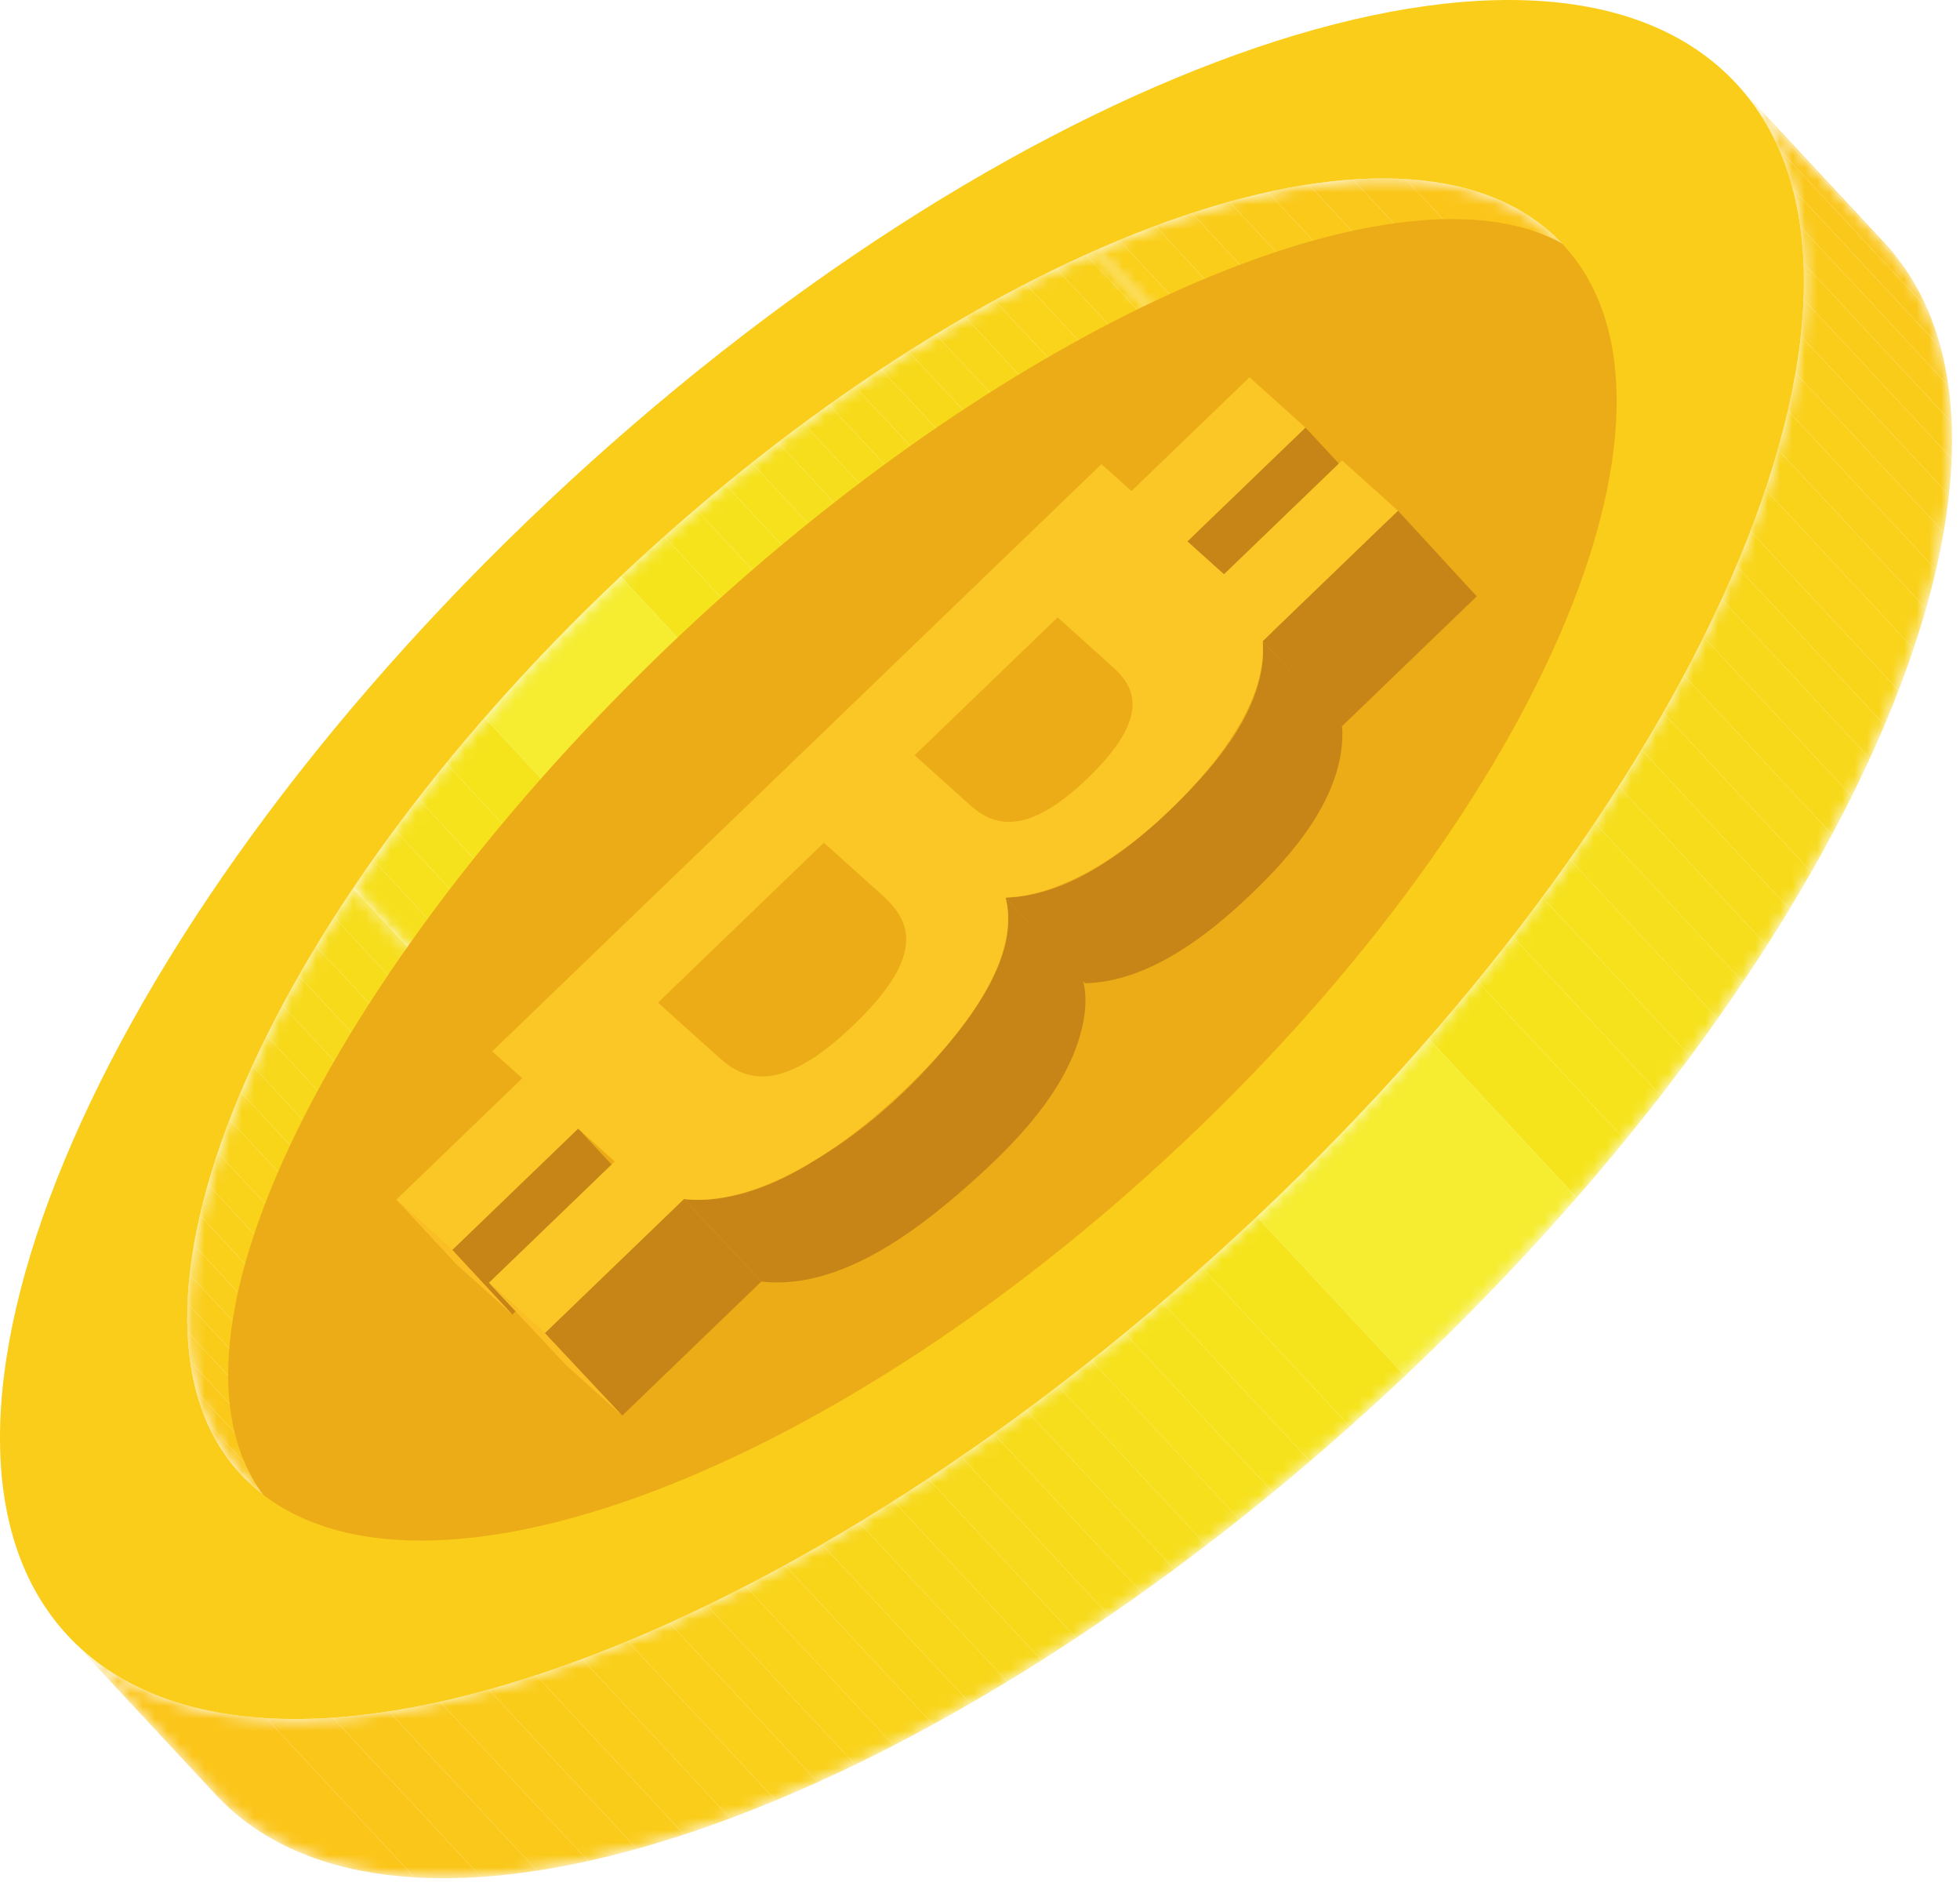 <svg width="158" height="152" viewBox="0 0 158 152" fill="none" xmlns="http://www.w3.org/2000/svg">
<mask id="mask0_4_8007" style="mask-type:luminance" maskUnits="userSpaceOnUse" x="28" y="20" width="73" height="65">
<path d="M40.376 84.461C36.394 80.184 32.414 75.907 28.436 71.629C33.777 63.675 40.606 55.523 48.71 47.713C61.638 35.256 75.617 25.781 88.309 20.175C92.289 24.452 96.269 28.729 100.25 33.007C87.558 38.615 73.578 48.088 60.652 60.547C52.546 68.355 45.717 76.508 40.376 84.461Z" fill="white"/>
</mask>
<g mask="url(#mask0_4_8007)">
<path d="M90.229 19.352L102.17 32.184C101.281 32.553 100.385 32.943 99.484 33.349L87.544 20.517C88.445 20.109 89.341 19.721 90.229 19.352Z" fill="#FAD01B"/>
<path d="M87.544 20.517L99.484 33.349C98.69 33.708 97.892 34.083 97.09 34.471L85.15 21.637C85.952 21.249 86.75 20.876 87.544 20.517Z" fill="#F9D11A"/>
<path d="M85.15 21.637L97.09 34.471C96.273 34.867 95.452 35.276 94.628 35.703L82.686 22.869C83.512 22.443 84.333 22.033 85.15 21.637Z" fill="#F9D21A"/>
<path d="M82.686 22.869L94.628 35.703C93.794 36.132 92.956 36.577 92.116 37.037L80.174 24.205C81.016 23.744 81.853 23.3 82.686 22.869Z" fill="#F9D41A"/>
<path d="M80.174 24.205L92.116 37.037C91.326 37.469 90.537 37.915 89.742 38.372L77.802 25.54C78.596 25.081 79.386 24.637 80.174 24.205Z" fill="#F9D51A"/>
<path d="M77.802 25.54L89.742 38.372C88.956 38.825 88.166 39.293 87.377 39.773L75.436 26.94C76.226 26.46 77.016 25.993 77.802 25.54Z" fill="#F8D61A"/>
<path d="M75.436 26.94L87.377 39.773C86.642 40.219 85.906 40.675 85.168 41.143L73.228 28.309C73.965 27.843 74.702 27.385 75.436 26.94Z" fill="#F8D81A"/>
<path d="M73.228 28.309L85.168 41.143C84.432 41.609 83.693 42.088 82.953 42.576L71.012 29.744C71.752 29.255 72.492 28.776 73.228 28.309Z" fill="#F7D91A"/>
<path d="M71.012 29.744L82.953 42.576C82.257 43.036 81.558 43.507 80.861 43.985L68.921 31.153C69.618 30.673 70.316 30.204 71.012 29.744Z" fill="#F7DA1B"/>
<path d="M68.921 31.153L80.861 43.985C80.164 44.465 79.466 44.953 78.769 45.451L66.826 32.617C67.525 32.12 68.222 31.632 68.921 31.153Z" fill="#F7DB1B"/>
<path d="M66.826 32.617L78.769 45.451C78.082 45.94 77.396 46.437 76.71 46.945L64.769 34.112C65.456 33.604 66.142 33.107 66.826 32.617Z" fill="#F7DC1B"/>
<path d="M64.769 34.112L76.71 46.945C76.026 47.449 75.342 47.964 74.66 48.485L62.72 35.653C63.402 35.131 64.086 34.617 64.769 34.112Z" fill="#F6DE1C"/>
<path d="M62.72 35.653L74.66 48.485C73.954 49.025 73.25 49.575 72.546 50.132L60.605 37.3C61.31 36.741 62.014 36.192 62.72 35.653Z" fill="#F6DF1C"/>
<path d="M60.605 37.3L72.546 50.132C71.83 50.7 71.114 51.276 70.401 51.864L58.461 39.031C59.174 38.444 59.889 37.867 60.605 37.3Z" fill="#F6E11C"/>
<path d="M58.461 39.031L70.401 51.864C69.608 52.515 68.818 53.176 68.029 53.849L56.089 41.017C56.878 40.344 57.668 39.681 58.461 39.031Z" fill="#F6E21C"/>
<path d="M56.089 41.017L68.029 53.849C67.178 54.576 66.33 55.315 65.488 56.067L53.546 43.233C54.39 42.483 55.238 41.744 56.089 41.017Z" fill="#F6E31C"/>
<path d="M53.546 43.233L65.488 56.067C64.305 57.119 63.129 58.195 61.961 59.297L50.021 46.464C51.189 45.363 52.365 44.285 53.546 43.233Z" fill="#F5E41C"/>
<path d="M50.021 46.464L61.961 59.297C61.524 59.709 61.086 60.127 60.652 60.547C57.198 63.873 53.976 67.264 51.001 70.675L39.06 57.843C42.036 54.432 45.257 51.041 48.71 47.713C49.146 47.293 49.582 46.877 50.021 46.464Z" fill="#F6EC30"/>
<path d="M39.06 57.843L51.001 70.675C49.936 71.897 48.901 73.121 47.9 74.348L35.96 61.515C36.961 60.289 37.994 59.064 39.06 57.843Z" fill="#F5E41C"/>
<path d="M35.96 61.515L47.9 74.348C47.126 75.295 46.373 76.243 45.637 77.189L33.697 64.356C34.432 63.409 35.186 62.461 35.96 61.515Z" fill="#F6E31C"/>
<path d="M33.697 64.356L45.637 77.189C44.992 78.023 44.36 78.856 43.744 79.688L31.804 66.856C32.42 66.024 33.049 65.191 33.697 64.356Z" fill="#F6E21C"/>
<path d="M31.804 66.856L43.744 79.688C43.145 80.499 42.56 81.307 41.992 82.115L30.05 69.281C30.62 68.475 31.205 67.665 31.804 66.856Z" fill="#F6E11C"/>
<path d="M30.05 69.281L41.992 82.115C41.445 82.889 40.913 83.663 40.394 84.433L28.453 71.6C28.972 70.829 29.504 70.056 30.05 69.281Z" fill="#F6DF1C"/>
<path d="M28.453 71.6L40.394 84.433C39.873 85.208 39.366 85.981 38.874 86.752L26.933 73.92C27.426 73.149 27.933 72.376 28.453 71.6Z" fill="#F6DE1C"/>
</g>
<mask id="mask1_4_8007" style="mask-type:luminance" maskUnits="userSpaceOnUse" x="15" y="71" width="26" height="61">
<path d="M40.376 84.461C27.118 104.196 23.021 122.701 31.354 131.659L19.414 118.827C11.081 109.869 15.178 91.364 28.436 71.629C32.414 75.907 36.394 80.184 40.376 84.461Z" fill="white"/>
</mask>
<g mask="url(#mask1_4_8007)">
<path d="M28.453 71.6L40.394 84.433C39.873 85.208 39.366 85.981 38.874 86.752L26.933 73.92C27.426 73.149 27.933 72.376 28.453 71.6Z" fill="#F6DE1C"/>
<path d="M26.933 73.92L38.874 86.752C38.374 87.536 37.888 88.316 37.418 89.093L25.477 76.26C25.948 75.483 26.433 74.703 26.933 73.92Z" fill="#F7DC1B"/>
<path d="M25.477 76.26L37.418 89.093C36.937 89.885 36.474 90.675 36.026 91.46L24.085 78.628C24.534 77.843 24.997 77.053 25.477 76.26Z" fill="#F7DB1B"/>
<path d="M24.085 78.628L36.026 91.46C35.568 92.264 35.125 93.064 34.701 93.86L22.76 81.028C23.185 80.232 23.626 79.432 24.085 78.628Z" fill="#F7DA1B"/>
<path d="M22.76 81.028L34.701 93.86C34.262 94.679 33.842 95.493 33.44 96.301L21.5 83.469C21.901 82.66 22.322 81.845 22.76 81.028Z" fill="#F7D91A"/>
<path d="M21.5 83.469L33.44 96.301C33.038 97.112 32.653 97.917 32.285 98.717L20.345 85.885C20.712 85.085 21.097 84.28 21.5 83.469Z" fill="#F8D81A"/>
<path d="M20.345 85.885L32.285 98.717C31.958 99.432 31.645 100.143 31.346 100.848L19.406 88.015C19.705 87.311 20.017 86.6 20.345 85.885Z" fill="#F8D61A"/>
<path d="M19.406 88.015L31.346 100.848C31.032 101.593 30.732 102.332 30.45 103.065L18.509 90.232C18.792 89.5 19.09 88.76 19.406 88.015Z" fill="#F9D51A"/>
<path d="M18.509 90.232L30.45 103.065C30.105 103.963 29.785 104.851 29.492 105.727L17.55 92.895C17.845 92.017 18.164 91.131 18.509 90.232Z" fill="#F9D41A"/>
<path d="M17.55 92.895L29.492 105.727C29.201 106.592 28.936 107.445 28.697 108.287L16.756 95.455C16.994 94.612 17.261 93.759 17.55 92.895Z" fill="#F9D21A"/>
<path d="M16.756 95.455L28.697 108.287C28.457 109.125 28.245 109.952 28.056 110.768L16.116 97.935C16.304 97.12 16.517 96.293 16.756 95.455Z" fill="#F9D11A"/>
<path d="M16.116 97.935L28.056 110.768C27.869 111.583 27.706 112.387 27.568 113.176L15.628 100.343C15.765 99.553 15.928 98.751 16.116 97.935Z" fill="#FAD01B"/>
<path d="M15.628 100.343L27.568 113.176C27.429 113.981 27.317 114.772 27.23 115.548L15.29 102.716C15.376 101.94 15.489 101.148 15.628 100.343Z" fill="#FACF1B"/>
<path d="M15.29 102.716L27.23 115.548C27.144 116.343 27.085 117.12 27.054 117.883L15.114 105.051C15.145 104.288 15.204 103.509 15.29 102.716Z" fill="#FACD1A"/>
<path d="M15.114 105.051L27.054 117.883C27.025 118.668 27.025 119.436 27.056 120.185L15.116 107.352C15.085 106.604 15.084 105.835 15.114 105.051Z" fill="#FACC1A"/>
<path d="M15.116 107.352L27.056 120.185C27.09 120.995 27.16 121.781 27.269 122.545L15.326 109.712C15.22 108.948 15.15 108.161 15.116 107.352Z" fill="#FACB1A"/>
<path d="M15.326 109.712L27.269 122.545C27.384 123.376 27.546 124.179 27.752 124.952L15.81 112.12C15.605 111.347 15.444 110.543 15.326 109.712Z" fill="#FAC91A"/>
<path d="M15.81 112.12L27.752 124.952C27.986 125.835 28.277 126.677 28.629 127.479L16.688 114.645C16.337 113.844 16.045 113.001 15.81 112.12Z" fill="#FAC81A"/>
<path d="M16.688 114.645L28.629 127.479C29.066 128.476 29.596 129.409 30.217 130.273L18.277 117.44C17.654 116.577 17.125 115.643 16.688 114.645Z" fill="#FBC61A"/>
<path d="M18.277 117.44L30.217 130.273C30.566 130.757 30.946 131.22 31.356 131.66L19.414 118.827C19.005 118.388 18.626 117.924 18.277 117.44Z" fill="#FBC51A"/>
</g>
<mask id="mask2_4_8007" style="mask-type:luminance" maskUnits="userSpaceOnUse" x="88" y="14" width="50" height="20">
<path d="M100.25 33.007C96.269 28.729 92.289 24.452 88.309 20.175C104.017 13.235 117.752 12.219 125.077 18.803C125.4 19.093 125.709 19.395 126 19.709L137.941 32.543C137.649 32.228 137.341 31.925 137.017 31.636C129.692 25.052 115.957 26.068 100.25 33.007Z" fill="white"/>
</mask>
<g mask="url(#mask2_4_8007)">
<path d="M126 19.709L137.941 32.543C137.649 32.228 137.341 31.925 137.017 31.636C134.049 28.968 130.03 27.548 125.254 27.264L113.314 14.432C118.09 14.716 122.109 16.136 125.077 18.803C125.4 19.093 125.709 19.395 126 19.709Z" fill="#FBC51A"/>
<path d="M113.314 14.432L125.254 27.264C123.897 27.184 122.481 27.195 121.008 27.295L109.068 14.461C110.54 14.361 111.957 14.351 113.314 14.432Z" fill="#FBC61A"/>
<path d="M109.068 14.461L121.008 27.295C119.846 27.373 118.652 27.508 117.426 27.696L105.485 14.864C106.712 14.675 107.906 14.541 109.068 14.461Z" fill="#FAC81A"/>
<path d="M105.485 14.864L117.426 27.696C116.357 27.861 115.266 28.065 114.154 28.312L102.213 15.479C103.325 15.233 104.417 15.028 105.485 14.864Z" fill="#FAC91A"/>
<path d="M102.213 15.479L114.154 28.312C113.133 28.537 112.096 28.797 111.042 29.089L99.102 16.257C100.156 15.964 101.193 15.704 102.213 15.479Z" fill="#FACB1A"/>
<path d="M99.102 16.257L111.042 29.089C110.048 29.365 109.042 29.671 108.021 30.005L96.081 17.173C97.101 16.837 98.108 16.533 99.102 16.257Z" fill="#FACC1A"/>
<path d="M96.081 17.173L108.021 30.005C107.049 30.324 106.066 30.669 105.072 31.04L93.132 18.207C94.125 17.836 95.108 17.491 96.081 17.173Z" fill="#FACD1A"/>
<path d="M93.132 18.207L105.072 31.04C104.114 31.397 103.148 31.779 102.17 32.184L90.229 19.352C91.206 18.945 92.173 18.564 93.132 18.207Z" fill="#FACF1B"/>
<path d="M90.229 19.352L102.17 32.184C101.281 32.553 100.385 32.943 99.484 33.349L87.544 20.517C88.445 20.109 89.341 19.721 90.229 19.352Z" fill="#FAD01B"/>
</g>
<path d="M126.06 19.696C114.066 12.881 86.746 23.58 61.26 45.403C32.097 70.371 11.596 104.327 20.489 119.373C30.658 136.583 71.274 119.163 103.992 84.3C131.696 54.781 139.346 27.247 126.06 19.696Z" fill="#ECAC17"/>
<path d="M105.234 34.459L117.174 47.291L107.658 56.461L95.718 43.628L105.234 34.459Z" fill="#C78518"/>
<path d="M46.606 90.953L51.065 95.745L41.301 105.949L36.458 100.733L46.606 90.953Z" fill="#C78518"/>
<path d="M36.458 100.733L41.301 105.949L36.792 101.896L31.949 96.681L36.458 100.733Z" fill="#FBBE25"/>
<path d="M87.409 81.869C87.549 80.912 87.544 79.929 87.302 78.987L81.062 72.335C82.036 76.132 79.584 80.108 77.37 82.975C74.205 87.075 70.072 90.945 65.578 93.571C62.597 95.481 58.736 97.039 55.13 96.633L61.37 103.285C67.178 103.939 72.925 99.919 77.096 96.349C81.341 92.715 86.545 87.699 87.409 81.869Z" fill="#C78518"/>
<path d="M112.694 41.161L119.045 48.06L108.137 58.572L101.786 51.673L112.694 41.161Z" fill="#C78518"/>
<path d="M55.13 96.633L61.37 103.285L50.158 114.089L43.918 107.437L55.13 96.633Z" fill="#C78518"/>
<path d="M43.918 107.437L50.158 114.089L45.649 110.037L39.409 103.385L43.918 107.437Z" fill="#FBBE25"/>
<path d="M108.174 60.013C108.217 59.543 108.228 59.053 108.189 58.583L101.786 51.673C102.237 57.119 97.566 62.219 93.936 65.637C90.526 68.845 85.941 72.217 81.062 72.335L87.465 79.244C92.201 79.133 96.662 75.923 100.005 72.853C103.582 69.569 107.702 65.105 108.174 60.013Z" fill="#C78518"/>
<mask id="mask3_4_8007" style="mask-type:luminance" maskUnits="userSpaceOnUse" x="5" y="6" width="153" height="146">
<path d="M139.96 6.729L151.901 19.561C166.662 35.427 150.533 74.992 114.916 109.313C78.421 144.481 35.282 160.812 18.56 145.784C18.153 145.417 17.765 145.036 17.396 144.64L5.454 131.807C5.825 132.204 6.213 132.585 6.62 132.952C23.342 147.98 66.48 131.648 102.974 96.48C138.592 62.159 154.721 22.593 139.96 6.729Z" fill="white"/>
</mask>
<g mask="url(#mask3_4_8007)">
<path d="M139.96 6.729L151.901 19.561C152.417 20.117 152.896 20.701 153.337 21.313L141.397 8.481C140.956 7.869 140.477 7.284 139.96 6.729Z" fill="#FBC51A"/>
<path d="M141.397 8.481L153.337 21.313C154.124 22.403 154.792 23.581 155.344 24.841L143.402 12.008C142.85 10.749 142.182 9.571 141.397 8.481Z" fill="#FBC61A"/>
<path d="M143.402 12.008L155.344 24.841C155.786 25.853 156.157 26.916 156.452 28.029L144.51 15.197C144.214 14.084 143.846 13.02 143.402 12.008Z" fill="#FAC81A"/>
<path d="M144.51 15.197L156.452 28.029C156.712 29.005 156.914 30.02 157.061 31.068L145.12 18.236C144.973 17.187 144.769 16.173 144.51 15.197Z" fill="#FAC91A"/>
<path d="M145.12 18.236L157.061 31.068C157.197 32.031 157.285 33.025 157.328 34.045L145.388 21.213C145.345 20.192 145.256 19.2 145.12 18.236Z" fill="#FACB1A"/>
<path d="M145.388 21.213L157.328 34.045C157.368 34.991 157.368 35.959 157.329 36.949L145.388 24.117C145.428 23.127 145.428 22.157 145.388 21.213Z" fill="#FACC1A"/>
<path d="M145.388 24.117L157.329 36.949C157.292 37.911 157.217 38.892 157.108 39.893L145.166 27.061C145.277 26.06 145.352 25.079 145.388 24.117Z" fill="#FACD1A"/>
<path d="M145.166 27.061L157.108 39.893C157 40.873 156.858 41.871 156.682 42.885L144.742 30.053C144.918 29.039 145.06 28.04 145.166 27.061Z" fill="#FACF1B"/>
<path d="M144.742 30.053L156.682 42.885C156.509 43.883 156.305 44.895 156.066 45.924L144.126 33.091C144.364 32.063 144.569 31.049 144.742 30.053Z" fill="#FAD01B"/>
<path d="M144.126 33.091L156.066 45.924C155.829 46.951 155.56 47.993 155.26 49.051L143.32 36.219C143.62 35.161 143.889 34.119 144.126 33.091Z" fill="#F9D11A"/>
<path d="M143.32 36.219L155.26 49.051C154.957 50.113 154.624 51.189 154.258 52.279L142.317 39.447C142.682 38.357 143.017 37.281 143.32 36.219Z" fill="#F9D21A"/>
<path d="M142.317 39.447L154.258 52.279C153.886 53.385 153.484 54.504 153.048 55.637L141.106 42.804C141.544 41.672 141.945 40.552 142.317 39.447Z" fill="#F9D41A"/>
<path d="M141.106 42.804L153.048 55.637C152.692 56.561 152.316 57.493 151.917 58.433L139.977 45.601C140.376 44.661 140.752 43.728 141.106 42.804Z" fill="#F9D51A"/>
<path d="M139.977 45.601L151.917 58.433C151.542 59.323 151.148 60.217 150.734 61.119L138.793 48.285C139.206 47.385 139.601 46.489 139.977 45.601Z" fill="#F8D61A"/>
<path d="M138.793 48.285L150.734 61.119C150.27 62.128 149.785 63.144 149.276 64.168L137.336 51.336C137.845 50.312 138.33 49.295 138.793 48.285Z" fill="#F8D81A"/>
<path d="M137.336 51.336L149.276 64.168C148.769 65.188 148.24 66.216 147.686 67.249L135.746 54.416C136.298 53.383 136.828 52.356 137.336 51.336Z" fill="#F7D91A"/>
<path d="M135.746 54.416L147.686 67.249C147.152 68.249 146.596 69.257 146.018 70.268L134.078 57.436C134.656 56.424 135.212 55.417 135.746 54.416Z" fill="#F7DA1B"/>
<path d="M134.078 57.436L146.018 70.268C145.453 71.257 144.87 72.252 144.265 73.251L132.325 60.419C132.929 59.42 133.513 58.425 134.078 57.436Z" fill="#F7DB1B"/>
<path d="M132.325 60.419L144.265 73.251C143.672 74.231 143.061 75.215 142.432 76.2L130.49 63.368C131.12 62.381 131.732 61.397 132.325 60.419Z" fill="#F7DC1B"/>
<path d="M130.49 63.368L142.432 76.2C141.808 77.176 141.165 78.156 140.505 79.137L128.565 66.304C129.225 65.323 129.866 64.344 130.49 63.368Z" fill="#F6DE1C"/>
<path d="M128.565 66.304L140.505 79.137C139.849 80.115 139.174 81.095 138.482 82.076L126.542 69.244C127.233 68.263 127.908 67.281 128.565 66.304Z" fill="#F6DF1C"/>
<path d="M126.542 69.244L138.482 82.076C137.764 83.096 137.025 84.117 136.268 85.141L124.326 72.308C125.084 71.285 125.822 70.264 126.542 69.244Z" fill="#F6E11C"/>
<path d="M124.326 72.308L136.268 85.141C135.49 86.192 134.693 87.244 133.877 88.296L121.936 75.464C122.753 74.412 123.549 73.36 124.326 72.308Z" fill="#F6E21C"/>
<path d="M121.936 75.464L133.877 88.296C132.948 89.493 131.994 90.689 131.017 91.885L119.077 79.053C120.054 77.857 121.008 76.66 121.936 75.464Z" fill="#F6E31C"/>
<path d="M119.077 79.053L131.017 91.885C129.753 93.433 128.446 94.98 127.101 96.524L115.16 83.691C116.506 82.147 117.813 80.6 119.077 79.053Z" fill="#F5E41C"/>
<path d="M115.16 83.691L127.101 96.524C123.345 100.831 119.276 105.111 114.916 109.313C114.365 109.843 113.814 110.369 113.261 110.889L101.321 98.057C101.874 97.536 102.425 97.011 102.974 96.48C107.336 92.279 111.405 87.997 115.16 83.691Z" fill="#F6EC30"/>
<path d="M101.321 98.057L113.261 110.889C111.788 112.28 110.304 113.639 108.813 114.967L96.873 102.133C98.364 100.807 99.846 99.447 101.321 98.057Z" fill="#F5E41C"/>
<path d="M96.873 102.133L108.813 114.967C107.748 115.915 106.677 116.848 105.604 117.764L93.664 104.931C94.737 104.015 95.806 103.083 96.873 102.133Z" fill="#F6E31C"/>
<path d="M93.664 104.931L105.604 117.764C104.609 118.613 103.61 119.449 102.612 120.271L90.67 107.437C91.67 106.616 92.668 105.78 93.664 104.931Z" fill="#F6E21C"/>
<path d="M90.67 107.437L102.612 120.271C101.712 121.009 100.809 121.739 99.905 122.455L87.964 109.621C88.868 108.905 89.769 108.177 90.67 107.437Z" fill="#F6E11C"/>
<path d="M87.964 109.621L99.905 122.455C99.017 123.159 98.128 123.851 97.237 124.532L85.297 111.699C86.186 111.019 87.076 110.327 87.964 109.621Z" fill="#F6DF1C"/>
<path d="M85.297 111.699L97.237 124.532C96.377 125.192 95.513 125.839 94.652 126.476L82.712 113.644C83.573 113.007 84.436 112.359 85.297 111.699Z" fill="#F6DE1C"/>
<path d="M82.712 113.644L94.652 126.476C93.785 127.116 92.92 127.745 92.053 128.363L80.112 115.529C80.978 114.913 81.845 114.284 82.712 113.644Z" fill="#F7DC1B"/>
<path d="M80.112 115.529L92.053 128.363C91.17 128.992 90.288 129.611 89.405 130.216L77.465 117.383C78.346 116.777 79.229 116.16 80.112 115.529Z" fill="#F7DB1B"/>
<path d="M77.465 117.383L89.405 130.216C88.522 130.823 87.64 131.417 86.758 132L74.817 119.168C75.698 118.584 76.581 117.989 77.465 117.383Z" fill="#F7DA1B"/>
<path d="M74.817 119.168L86.758 132C85.826 132.615 84.898 133.216 83.97 133.804L72.03 120.971C72.957 120.383 73.886 119.781 74.817 119.168Z" fill="#F7D91A"/>
<path d="M72.03 120.971L83.97 133.804C83.044 134.391 82.117 134.965 81.193 135.525L69.253 122.693C70.176 122.133 71.102 121.559 72.03 120.971Z" fill="#F8D81A"/>
<path d="M69.253 122.693L81.193 135.525C80.196 136.131 79.201 136.72 78.209 137.292L66.268 124.46C67.26 123.888 68.256 123.299 69.253 122.693Z" fill="#F8D61A"/>
<path d="M66.268 124.46L78.209 137.292C77.208 137.871 76.209 138.432 75.213 138.976L63.273 126.144C64.269 125.6 65.266 125.037 66.268 124.46Z" fill="#F9D51A"/>
<path d="M63.273 126.144L75.213 138.976C74.153 139.557 73.097 140.12 72.045 140.663L60.102 127.831C61.156 127.287 62.213 126.725 63.273 126.144Z" fill="#F9D41A"/>
<path d="M60.102 127.831L72.045 140.663C71.002 141.199 69.968 141.717 68.936 142.216L56.996 129.384C58.026 128.885 59.062 128.367 60.102 127.831Z" fill="#F9D21A"/>
<path d="M56.996 129.384L68.936 142.216C67.926 142.705 66.92 143.176 65.92 143.628L53.98 130.796C54.98 130.344 55.985 129.873 56.996 129.384Z" fill="#F9D11A"/>
<path d="M53.98 130.796L65.92 143.628C64.782 144.143 63.653 144.633 62.532 145.099L50.592 132.265C51.712 131.801 52.841 131.311 53.98 130.796Z" fill="#FAD01B"/>
<path d="M50.592 132.265L62.532 145.099C61.3 145.609 60.08 146.091 58.872 146.541L46.932 133.709C48.14 133.259 49.36 132.777 50.592 132.265Z" fill="#FACF1B"/>
<path d="M46.932 133.709L58.872 146.541C57.618 147.009 56.378 147.445 55.153 147.847L43.212 135.015C44.437 134.612 45.677 134.177 46.932 133.709Z" fill="#FACD1A"/>
<path d="M43.212 135.015L55.153 147.847C53.866 148.269 52.596 148.653 51.342 149.001L39.401 136.169C40.654 135.821 41.925 135.436 43.212 135.015Z" fill="#FACC1A"/>
<path d="M39.401 136.169L51.342 149.001C50.013 149.371 48.705 149.697 47.417 149.983L35.477 137.149C36.764 136.865 38.073 136.539 39.401 136.169Z" fill="#FACB1A"/>
<path d="M35.477 137.149L47.417 149.983C46.014 150.292 44.638 150.552 43.29 150.759L31.349 137.927C32.697 137.72 34.074 137.46 35.477 137.149Z" fill="#FAC91A"/>
<path d="M31.349 137.927L43.29 150.759C41.744 150.997 40.236 151.167 38.77 151.265L26.829 138.433C28.296 138.335 29.804 138.164 31.349 137.927Z" fill="#FAC81A"/>
<path d="M26.829 138.433L38.77 151.265C36.913 151.392 35.125 151.405 33.413 151.304L21.473 138.472C23.184 138.573 24.973 138.559 26.829 138.433Z" fill="#FBC61A"/>
<path d="M21.473 138.472L33.413 151.304C27.382 150.945 22.309 149.152 18.56 145.784C18.153 145.417 17.765 145.036 17.396 144.64L5.454 131.807C5.825 132.204 6.213 132.585 6.62 132.952C10.368 136.32 15.442 138.112 21.473 138.472Z" fill="#FBC51A"/>
</g>
<path d="M20.337 119.733C33.588 131.641 67.776 118.697 96.692 90.835C125.62 62.959 138.326 30.711 125.077 18.803C111.832 6.9 77.638 19.837 48.71 47.713C19.794 75.577 7.093 107.831 20.337 119.733ZM138.794 5.584C155.517 20.612 139.482 61.301 102.974 96.48C66.48 131.648 23.342 147.98 6.62 132.952C-10.096 117.929 5.937 77.24 42.433 42.072C78.94 6.892 122.078 -9.439 138.794 5.584Z" fill="#FACD1A"/>
<path d="M85.258 49.757L73.729 60.867L78.216 64.899C80.018 66.519 82.702 67.516 87.676 62.724C92.636 57.943 91.64 55.492 89.745 53.791L85.258 49.757ZM58.001 85.263C60.117 87.164 63.068 88.143 68.864 82.557C74.785 76.851 73.336 74.135 71.122 72.144L66.416 67.915L53.041 80.804L58.001 85.263ZM81.062 72.335C81.956 75.824 79.996 81.015 73.176 87.588C66.128 94.38 59.714 97.148 55.13 96.633L43.918 107.437L39.409 103.385L49.557 93.605L46.606 90.953L36.458 100.733L31.949 96.681L42.098 86.901L39.681 84.728L88.792 37.404L91.209 39.576L100.725 30.405L105.234 34.459L95.718 43.628L98.669 46.28L108.185 37.109L112.694 41.161L101.786 51.673C102.08 55.213 99.946 59.848 94.265 65.323C89.506 69.908 84.692 72.249 81.062 72.335Z" fill="#FBC726"/>
</svg>
